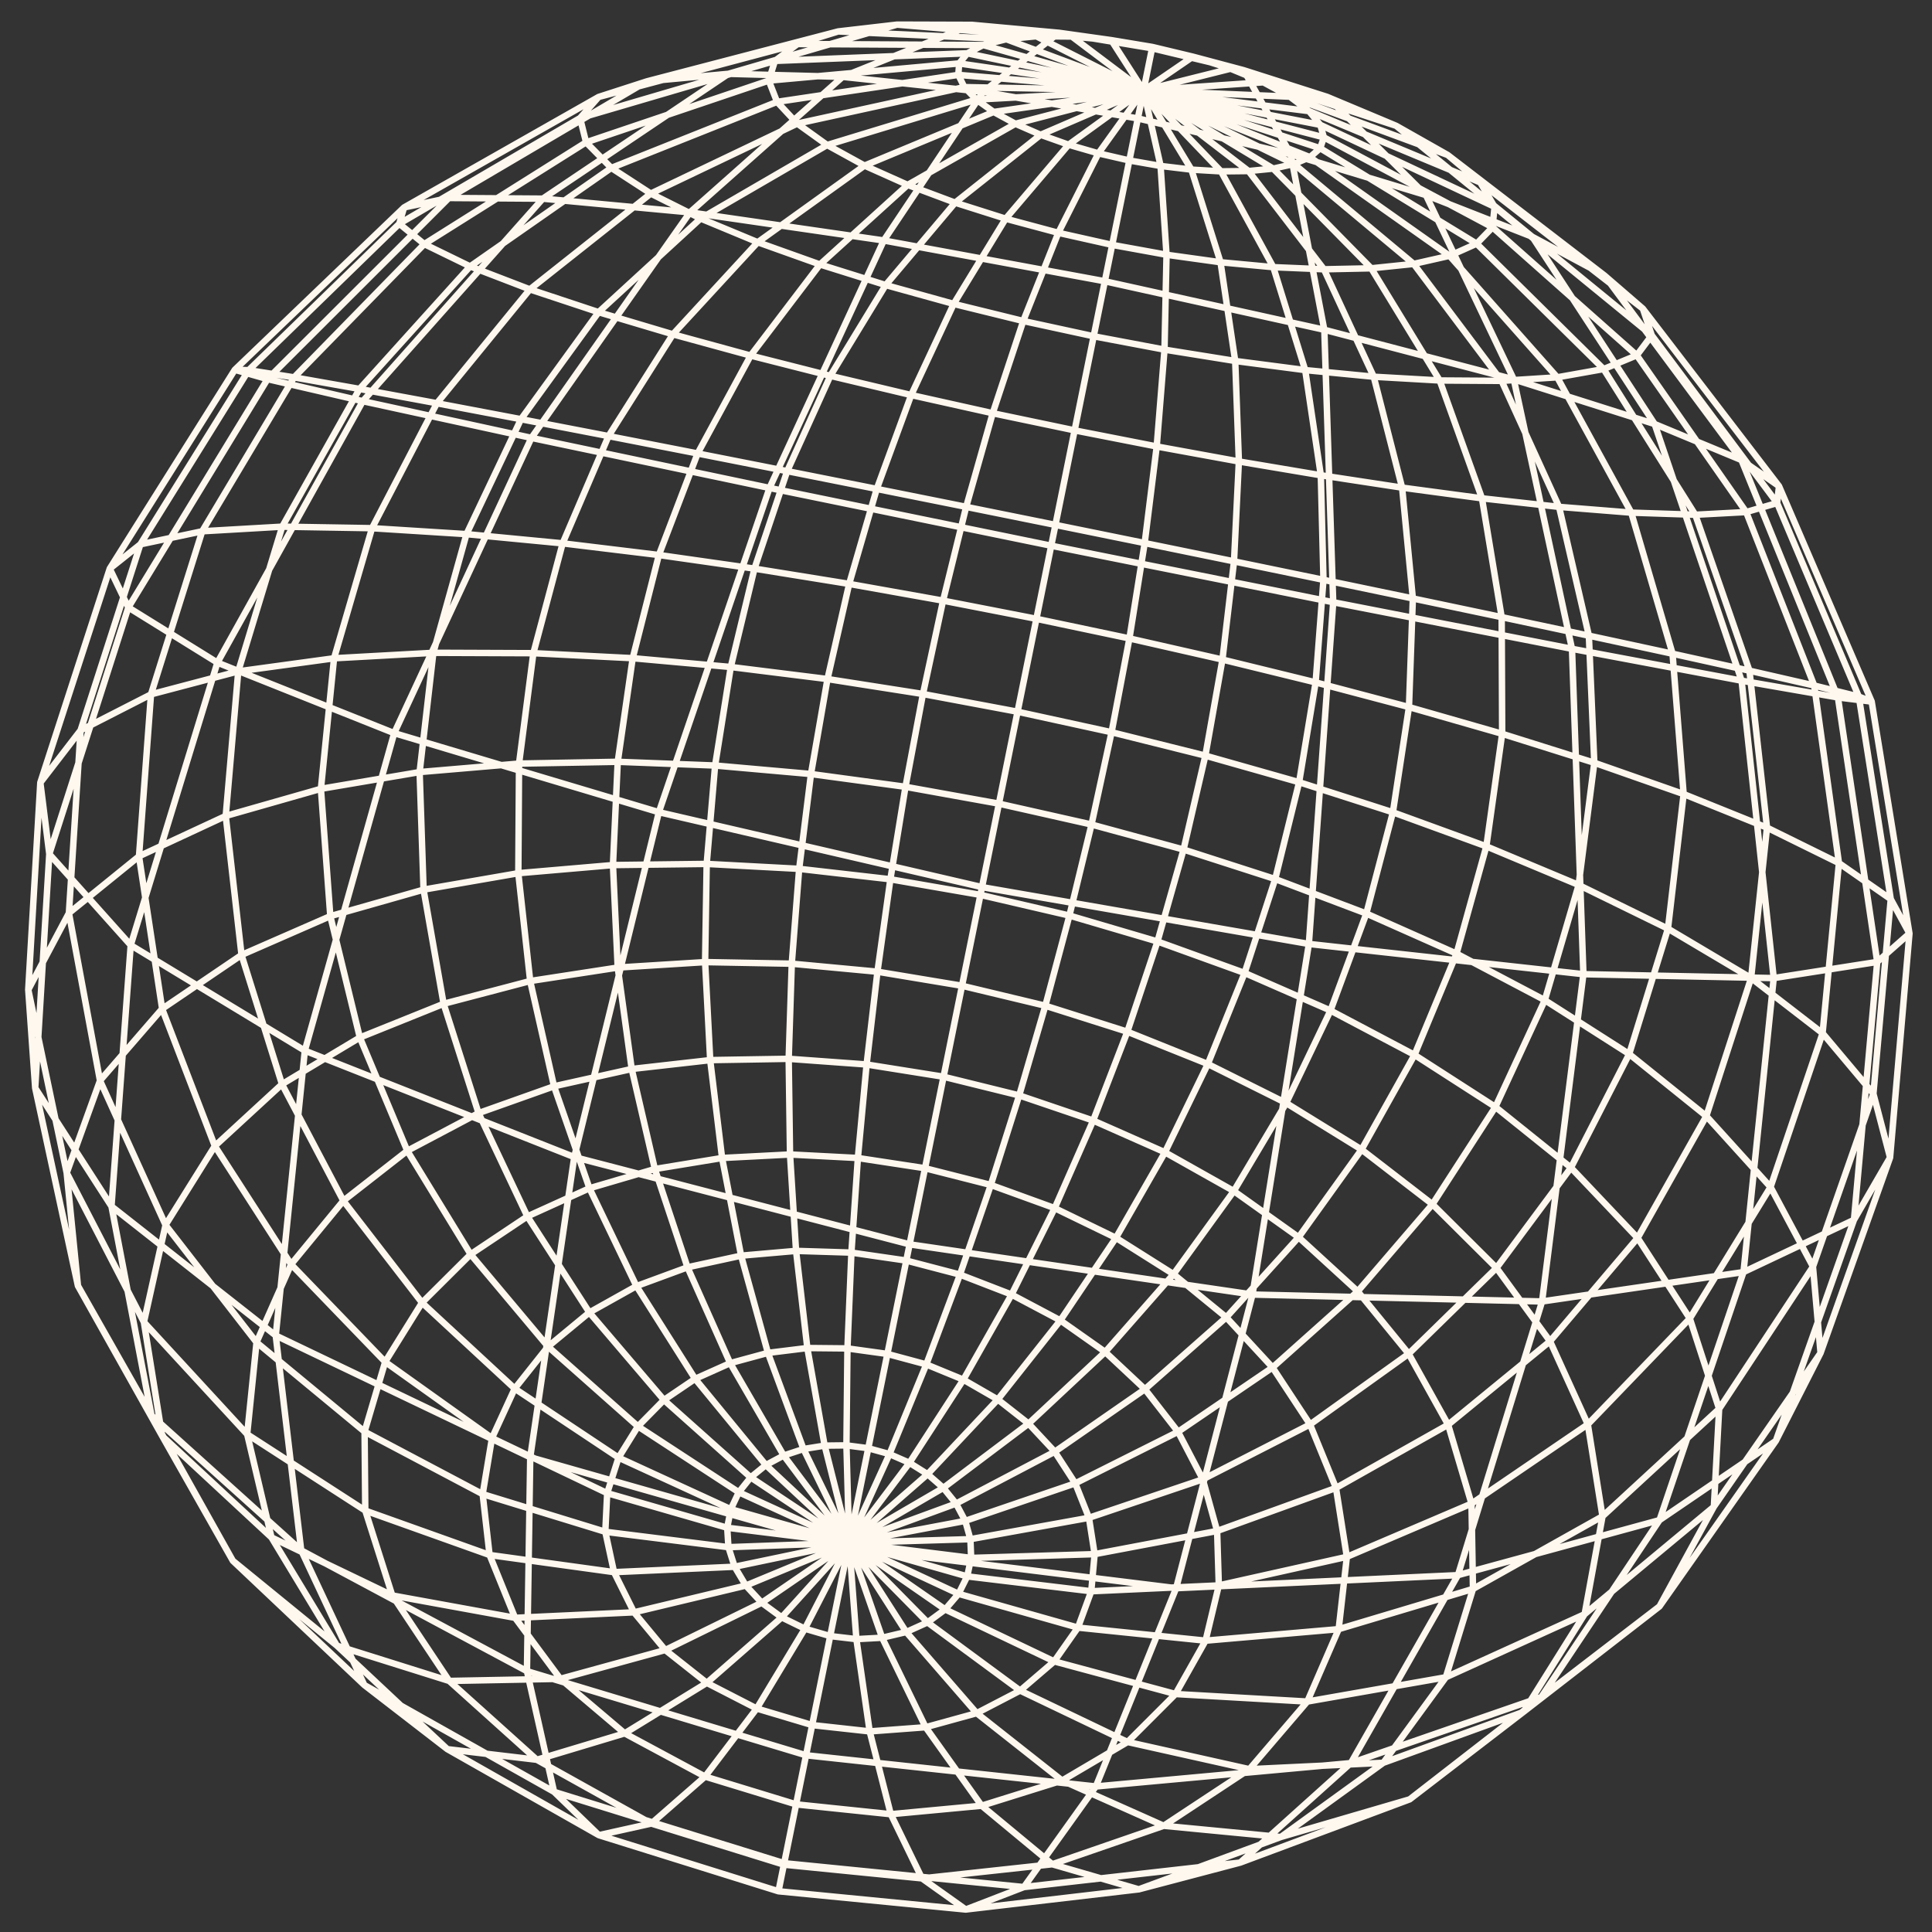 <svg width="100%" height="100%" viewBox="0 0 1250 1250" version="1.1" xmlns="http://www.w3.org/2000/svg" xmlns:xlink="http://www.w3.org/1999/xlink" xml:space="preserve" xmlns:serif="http://www.serif.com/" style="fill-rule:evenodd;clip-rule:evenodd;stroke-linecap:round;"><rect x="0" y="0" width="1250" height="1250" fill="#333333" stroke="none"/><path d="M634.328,578.981l-11.919,58.802m-0,-0l53.926,12.924m-108.628,-22.02l54.702,9.096m-0,-0l-11.932,58.862m35.815,-176.681l-11.964,59.017m0,0l57.586,13.388m-115.839,-23.481l58.253,10.093m57.586,13.388l-15.579,58.338m-100.26,-81.819l-8.368,59.799m108.628,22.02l53.072,16.812m-53.072,-16.812l-16.916,58.021m-147.142,-85.223l55.43,5.182m-0,0l-7.014,60.028m49.784,7.93l48.942,12.083m-98.726,-20.013l49.784,7.93m-0,-0l-11.999,59.192m107.727,-222.375l-14.291,58.907m-106.062,-83.304l-9.777,59.823m115.839,23.481l56.982,16.768m-231.835,-46.995l59.014,6.746m83.344,139.84l47.859,16.253m-47.859,-16.253l-18.361,57.931m-130.776,-81.611l50.411,3.667m-0,0l-5.648,60.509m103.304,-288.741l-12.057,59.481m-0,-0l59.913,13.498m-120.353,-24.397l60.44,10.899m102.604,89.173l-19.489,58.382m-212.346,-105.377l-4.784,61.363m217.13,44.014l52.051,20.888m-52.051,-20.888l-22.129,57.462m-251.077,-102.507l56.076,1.031m0,0l-1.995,61.543m208.9,-211.3l-12.977,59.714m-109.053,-84.45l-11.3,60.053m120.353,24.397l59.552,16.192m-241.061,-48.865l61.156,8.276m179.905,40.589l-16.861,59.483m-224.2,-108.348l-7.635,61.353m231.835,46.995l56.361,20.362m-348.037,-70.551l59.841,3.194m190.217,162.839l46.449,20.55m-46.449,-20.55l-24.891,56.675m-222.889,-95.768l50.784,-0.84m0,0l0.857,61.894m87.339,8.895l42.58,10.822m-86.013,-17.435l43.433,6.613m0,-0l-12.11,59.742m54.69,-48.92l41.329,14.997m-41.329,-14.997l-19.968,58.001m-109.951,-77.718l43.906,2.282m0,-0l-4.195,61.198m229.009,-321.529l-14.102,60.761m-230.389,-110.321l-10.672,61.456m241.061,48.865l59.28,19.092m-362.377,-73.458l62.036,5.501m157.691,280.867l39.605,19.21m-39.605,-19.21l-27.883,55.925m-187.325,-88.368l43.96,-2.271m-0,0l3.903,62.369m155.493,-408.942l-12.186,60.114m0,-0l60.833,13.265m-122.03,-24.736l61.197,11.471m146.908,169.016l-23.799,58.908m-324.238,-129.459l-1.019,63.526m325.257,65.933l50.702,25.274m-50.702,-25.274l-27.731,57.124m-354.068,-119.522l56.542,-3.535m-0,0l3.297,63.414m294.229,59.643l44.552,25.069m-44.552,-25.069l-31.735,55.335m-313.292,-109.238l50.798,-5.74m-0,-0l7.681,63.325m263.548,-336.157l-11.545,60.692m-109.028,-85.134l-13.002,60.398m122.03,24.736l60.677,15.145m-244.491,-49.56l61.784,9.679m227.885,119.734l-19.78,60.753m-342.597,-134.211l-5.44,63.66m348.037,70.551l55.567,24.299m-464.247,-94.108l60.643,-0.742m129.148,256.631l34.722,9.081m-70.24,-14.238l35.518,5.157m-0,0l-12.246,60.408m46.968,-51.327l33.414,12.921m-33.414,-12.921l-21.78,58.103m-84.268,-73.452l35.808,1.111m0,-0l-2.565,61.997m173.707,-71.553l37.275,23.515m-37.275,-23.515l-35.946,53.418m-262.357,-97.928l43.49,-7.143m-0,0l12.307,63.199m311.421,-385.678l-11.048,62.159m-230.461,-111.116l-14.03,61.556m244.491,49.56l60.662,17.187m-367.719,-74.54l62.566,7.793m305.153,66.747l-15.484,62.666m-352.235,-137.206l-10.142,63.748m362.377,73.458l58.963,22.305m-484.335,-98.179l62.995,2.416m191.844,342.293l31.542,16.703m-31.542,-16.703l-31.195,55.05m-143.823,-80.219l35.556,-3.101m0,-0l7.295,62.852m338.487,-218.365l-28.664,59.883m-435.583,-153.991l3.082,66.319m432.501,87.672l48.769,30.077m-48.769,-30.077l-33.881,56.919m-455.252,-135.88l56.632,-8.711m0,-0l9.041,65.619m389.579,78.972l41.929,29.878m-41.929,-29.878l-39.012,53.781m-400.821,-121.561l50.254,-11.192m-0,-0l14.989,64.728m259.164,-416.755l-12.318,60.768m0,-0l60.192,12.687m-120.573,-24.442l60.381,11.755m70.061,-49.021l-9.869,61.708m-105.633,-85.122l-14.94,60.68m120.573,24.442l60.18,13.678m-241.509,-48.957l60.756,10.837m75.892,465.67l29.013,20.431m-29.013,-20.431l-40.48,51.174m-200.76,-85.526l34.68,-7.52m-0,0l17.356,62.899m387.158,-284.26l-23.176,62.747m-461.159,-160.926l-3.088,66.818m464.247,94.108l54.354,28.699m-579.839,-117.54l61.238,-5.267m362.69,264.691l34.137,27.931m-34.137,-27.931l-44.208,50.334m-333.688,-105.926l42.318,-12.433m-0,0l21.117,63.576m406.39,-378.437l-10.675,64.585m-352.401,-138.185l-15.318,63.645m367.719,74.54l60.664,19.461m-491.837,-99.7l63.454,5.699m101.32,444.447l25.188,6.776m-51.025,-10.344l25.837,3.568m0,0l-12.364,60.997m236.636,-573.793l-7.487,63.543m-223.66,-110.399l-17.849,61.442m241.509,48.957l60.289,14.761m-363.076,-73.6l61.278,9.882m49.912,504.986l23.999,9.868m-23.999,-9.868l-23.83,58.016m-53.143,-68.616l25.948,0.256m-0,0l-0.644,62.717m353.544,-409.595l-17.185,65.51m-474.652,-165.21l-9.683,67.031m484.335,98.179l58.366,25.94m-606.561,-122.956l63.86,-1.163m315.394,381.843l25.697,24.078m-25.697,-24.078l-49.575,46.362m-253.722,-88.975l33.044,-12.17m0,0l27.608,62.008m150.895,10.691l22.257,12.827m-22.257,-12.827l-34.901,53.789m-91.566,-71.109l25.495,-3.148m-0,-0l11.2,63.134m347.392,-191.539l-40.721,56.72m-497.181,-165.758l15.419,68.1m481.762,97.658l38.228,35.007m-38.228,-35.007l-46.804,51.834m-483.801,-132.135l48.843,-17.357m-0,0l22.925,65.969m264.195,136.669l19.918,15.619m-19.918,-15.619l-45.418,48.31m-127.734,-71.828l24.428,-6.629m0,-0l23.02,62.182m395.316,-254.996l-34.249,61.261m-545.59,-178.801l7.688,69.763m537.902,109.038l45.864,35.378m-639.786,-129.691l56.02,-14.725m450.377,217.592l29.916,32.422m-29.916,-32.422l-52.648,46.481m-399.566,-111.791l40.181,-18.213m-0,-0l30.391,63.313m283.492,-553.678l-12.401,61.177m0,0l57.743,11.747m-115.502,-23.414l57.759,11.667m173.41,35.538l-5.067,66.356m-341.903,-136.69l-21.173,63.09m363.076,73.6l60.396,15.959m-485.316,-98.378l61.844,8.819m423.472,89.559l-10.407,68.087m-474.909,-166.465l-16.928,66.765m491.837,99.7l60.466,22.038m-616.578,-124.987l64.275,3.249m533.018,191.15l-27.188,65.506m-579.373,-188.462l-0.466,70.922m579.839,117.54l52.328,33.669m-693.476,-140.574l61.309,-10.635m413.038,-276.118l-7.781,62.509m-98.327,-84.018l-17.175,60.604m115.502,23.414l57.798,11.843m-231.147,-46.856l57.847,11.599m115.662,570.859l21.427,27.563m-21.427,-27.563l-58.333,40.47m-301.13,-90.117l30.469,-17.044m-0,0l37.968,59.992m215.754,28.983l16.939,18.186m-16.939,-18.186l-55.166,41.562m-160.588,-70.545l22.684,-10.154m-0,-0l34.627,59.763m294.49,-643.161l-3.137,64.649m-208.861,-107.623l-22.286,60.767m231.147,46.856l57.869,11.948m-346.97,-70.334l57.954,11.53m394.404,231.244l-19.285,69.412m-597.293,-194.399l-9.268,71.443m606.561,122.956l57.112,30.095m-727.996,-147.572l64.323,-5.479m225.953,442.949l13.722,3.795m-27.839,-5.643l14.117,1.848m-0,0l-12.401,61.173m133.066,-58.894l13.261,20.445m-13.261,-20.445l-63.877,33.541m-188.992,-67.043l20.176,-13.667m0,0l45.773,55.768m79.977,-7.083l12.928,5.641m-12.928,-5.641l-26.123,57.378m-15.82,-62.86l14.104,-0.161m-0,-0l1.716,63.021m39.051,-51.737l11.74,7.348m-11.74,-7.348l-39.051,51.737m-29.495,-60.664l13.675,-2.196m-0,0l15.82,62.86m329.079,-162.672l-55.116,49.249m-513.717,-164.557l31.587,66.825m482.13,97.732l24.266,36.879m-24.266,-36.879l-61.137,41.622m-457.705,-114.836l36.712,-24.518m0,-0l40.103,62.144m545.5,-70.01l-48.357,56.349m-591.429,-186.04l22.596,70.732m568.833,115.308l32.967,40.404m-647.899,-131.336l46.099,-24.376m290.545,233.591l10.17,8.871m-10.17,-8.871l-50.791,44.389m-42.316,-56.454l12.821,-4.21m-0,-0l29.495,60.664m212.826,-71.801l16.013,30.75m-16.013,-30.75l-66.499,33.352m-341.115,-88.475l26.724,-22.087m-0,0l48.261,56.615m484.54,-518.581l-2.502,70.274m-460.253,-164.079l-25.063,65.701m485.316,98.378l60.291,17.288m-607.87,-123.221l62.263,7.555m184.042,603.563l8.228,10.165m-8.228,-10.165l-60.961,35.518m-53.854,-50.295l11.538,-6.159m-0,0l42.316,56.454m418.149,-281.991l-40.713,62.97m-652.763,-203.544l12.977,73.853m639.786,129.691l41.422,41.197m-735.403,-149.073l54.195,-21.815m567.547,-341.983l1.709,67.677m-319.041,-132.003l-27.929,61.669m346.97,70.334l57.831,12.041m-462.755,-93.805l57.954,11.43m186.391,654.903l8.847,22.276m-8.847,-22.276l-71.197,24.272m-211.756,-61.147l16.823,-17.072m0,-0l56.125,50.081m486.204,-481.1l-10.232,72.837m-597.638,-196.058l-18.94,71.071m616.578,124.987l59.705,24.969m-740.999,-150.208l64.716,0.252m273.473,550.212l5.941,11.176m-5.941,-11.176l-69.189,25.353m-63.678,-42.315l9.824,-7.98m0,-0l53.854,50.295m158.239,-780.618l-12.342,60.885m0,0l53.123,10.415m-106.108,-21.509l52.985,11.094m304.224,368.662l-31.972,69.08m-696.024,-216.652l2.548,76.078m693.476,140.574l48.89,39.278m-802.693,-162.713l60.327,-17.139m479.388,-349.405l-5.041,62.652m-86.353,-81.178l-19.755,59.669m106.108,21.509l53.154,9.703m-211.998,-42.974l52.736,11.762m-17.782,716.65l3.342,11.848m-3.342,-11.848l-75.13,14.177m-71.37,-32.703l7.692,-9.612m0,0l63.678,42.315m228.839,-41.051l-73.665,24.878m-349.962,-110.751l58.162,51.6m291.8,59.151l3.682,23.525m-3.682,-23.525l-76.702,13.844m-227.651,-52.76l12.553,-20.235m0,0l65.256,42.621m369.599,-43.841l-69.39,35.493m-473.718,-145.586l50.091,59.713m423.627,85.873l9.277,33.411m-454.459,-92.124l21.555,-27.16m273.26,124.595l0.49,12.124m-0.49,-12.124l-78.472,2.329m-76.543,-21.728l5.173,-10.975m-0,-0l71.37,32.703m362.046,-122.268l-63.817,45.724m-584.082,-177.06l40.974,66.967m543.108,110.093l16.781,41.064m-591.336,-119.87l31.447,-31.287m494.685,-577.995l2.368,65.017m-184.498,-101.937l-27.5,58.963m211.998,42.974l53.023,8.92m-317.332,-64.326l52.311,12.432m317.622,59.909l6.939,71.703m-428.442,-157.146l-34.313,63.341m462.755,93.805l57.468,12.08m-577.86,-117.138l57.637,11.253m570.017,279.173l-21.878,74.538m-719.121,-224.746l-8.875,77.174m727.996,147.572l54.601,34.84m-846.455,-171.585l63.858,-10.827m700.08,-100.254l0.321,75.482m-578.181,-192.62l-29.689,69.399m607.87,123.221l59.616,18.737m-729.693,-147.916l62.207,5.958m106.483,636.899l78.861,9.737m-78.075,2.84l78.075,-2.84m-74.051,15.497l74.051,-15.497m-66.807,27.673l66.807,-27.673m-56.537,38.783l56.537,-38.783m4.713,62.337l-4.713,-62.337m21.385,61.433l-21.385,-61.433m36.971,57.738l-36.971,-57.738m50.758,51.505l-50.758,-51.505m62.171,43.11l-62.171,-43.11m70.806,33.019l-70.806,-33.019m76.428,21.742l-76.428,-21.742m78.962,9.795l-78.962,-9.795m0,-0l-76.543,-21.728m32.924,69.984l43.619,-48.256m-28.615,55.581l28.615,-55.581m-12.235,60.359l12.235,-60.359m418.858,-177.824l-56.812,55.556m-678.591,-204.629l30.692,73.293m647.899,131.336l25.52,45.885m-714.792,-144.895l41.373,-32.326m209.31,231.876l-72.636,-33.361m308.035,62.441l-79.894,2.443m-157.823,-19.532l2.318,-11.991m155.505,31.523l-2.534,11.947m161.688,-29.382l-79.26,14.992m-308.035,-62.441l-67.164,-44.675m59.826,67.636l7.338,-22.961m308.035,62.441l-2.182,24.007m138.424,-790.088l10.099,68.034m-281.536,-123.057l-35.796,58.731m317.332,64.326l52.601,8.015m-421.503,-85.443l51.57,13.102m-144.382,722.893l77.656,22.391m235.535,41.096l-80.246,-9.617m-154.503,-18.902l-0.786,-12.577m155.289,31.479l-5.622,11.277m396.233,-275.732l-48.181,64.889m-754.512,-227.602l19.109,78.529m735.403,149.073l34.641,47.435m-820.423,-166.308l50.379,-30.2m798.687,-177.781l-10.143,79.069m-719.55,-226.985l-21.449,76.777m740.999,150.208l57.796,28.282m-863.042,-174.947l64.247,-3.543m52.657,476.053l-59.983,-55.586m591.336,119.87l-76.894,27.84m-469.173,-60.106l14.714,-32.018m454.459,92.124l1.084,35.22m-396.939,-34.695l79.664,9.955m226.133,52.033l-77.252,-21.854m-144.857,-17.522l-4.024,-12.657m148.881,30.179l-8.635,10.091m-293.228,-110.856l74.54,35.618m395.717,59.708l-82.526,3.779m-314.413,-38.474l1.222,-25.013m313.191,63.487l-8.616,23.514m356.664,-371.104l-37.683,73.518m-808.772,-245.103l6.079,82.39m802.693,162.713l43.134,45.497m-903.274,-183.103l57.447,-25.107m745.121,-270.336l12.738,76.865m-536.194,-182.975l-41.666,65.837m577.86,117.138l56.426,11.999m-690.929,-140.058l56.643,10.921m543.221,639.652l-72.556,40.903m-591.336,-119.87l-50.9,-65.928m27.063,104.244l23.837,-38.316m591.336,119.87l7.034,44.574m-151.82,-848.832l-11.985,59.12m0,0l45.822,8.648m-91.394,-18.526l45.572,9.878m-310.341,799.618l78.051,-3.503m206.748,61.235l-70.526,-33.622m-128.978,-15.437l-7.244,-12.176m136.222,27.613l-11.413,8.395m288.677,-805.944l18.363,71.759m-376.645,-144.386l-44.858,58.943m421.503,85.443l51.669,6.918m-523.456,-106.11l50.284,13.749m269.08,-65.23l-1.314,61.383m-68.7,-75.575l-22.694,57.049m91.394,18.526l45.745,7.338m-182.13,-36.92l44.991,11.056m-251.834,835.483l72.36,-17.314m177.471,67.957l-59.906,-44.125m-107.295,-12.722l-10.27,-11.11m117.565,23.832l-13.787,6.233m441.66,-644.636l3.511,82.22m-694.44,-222.278l-35.253,74.362m729.693,147.916l57.799,20.259m-848.617,-172.024l61.125,3.849m487.857,-175.905l9.5,63.867m-148.509,-92.046l-33.621,55.126m182.13,36.92l45.292,5.903m-271.437,-55.023l44.015,12.2m-394.902,580.274l-39.698,-75.419m820.423,166.308l-65.933,54.006m-748.6,-103.758l33.808,-41.137m714.792,144.895l15.119,51.055m-521.64,94.715l62.418,-30.604m139.082,71.451l-45.574,-52.496m-80.59,-9.482l-12.918,-9.473m93.508,18.955l-15.586,3.695m-321.548,-178.467l69.106,49.288m553.101,76.84l-82.844,18.486m-476.291,-59.057l6.034,-36.269m470.257,95.326l-8.566,35.755m299.161,-460.662l-25.073,81.096m-837.969,-256.043l-8.486,84.458m846.455,171.585l49.889,40.166m-957.936,-194.184l61.592,-17.567m104.642,456.339l79.352,24.362m388.373,70.45l-82.576,-8.462m-300.16,-35.873l-5.637,-26.115m305.797,61.988l-15.361,21.859m-224.772,13.903l48.456,-42.379m93.132,71.08l-28.128,-57.903m-50,-5.852l-15.004,-7.325m65.004,13.177l-16.672,0.904m-64.494,44.894l31.166,-51.65m41.92,66.465l-8.592,-59.709m-16.948,-1.978l-16.38,-4.778m33.328,6.756l-16.948,-1.978m-11.675,57.593l11.675,-57.593m286.701,-885.668l20.632,66.58m-226.507,-108.313l-44.93,53.29m271.437,55.023l44.337,4.29m-358.282,-72.627l42.508,13.314m486.512,616.536l-56.674,66.827m-820.423,-166.308l-26.177,-83.622m-17.273,123.629l43.45,-40.007m820.423,166.308l24.441,53.769m-95.822,-675.383l27.349,76.241m-468.577,-165.682l-54.879,59.572m523.456,106.11l49.878,5.533m-621.429,-125.97l48.095,14.327m-118.627,789.766l80.514,11.106m363.282,78.856l-78.483,-21.124m-271.864,-31.745l-12.935,-25.987m284.799,57.732l-22.033,18.898m-471.698,-275.771l60.871,63.107m702.848,91.706l-80.641,34.422m-635.541,-80.969l13.334,-45.159m622.207,126.128l-5.304,46.786m223.201,-540.299l-10.146,87.092m-838.471,-259.116l-24.571,84.169m863.042,174.947l53.794,31.931m-978.817,-198.416l61.981,-8.462m792.592,-97.955l19.286,83.331m-640.715,-209.301l-50.214,69.243m690.929,140.058l54.135,11.688m-799.478,-162.063l54.414,10.317m-101.199,655.081l76.406,40.398m553.831,87.357l-86.106,7.455m-463.25,-55.441l-4.475,-39.371m467.725,94.812l-19.454,34.521m96.041,-921.795l32.214,69.5m-301.546,-124.097l-56.736,51.47m358.282,72.627l42.683,2.436m-441.228,-89.441l40.263,14.378m573.458,551.001l-44.438,78.849m-903.274,-183.103l-10.224,-89.93m-41.149,124.772l51.373,-34.842m903.274,183.103l33.751,52.097m-760.047,193.677l76.956,-3.571m319.32,83.9l-69.489,-33.257m-229.619,-26.243l-20.212,-24.4m249.831,50.643l-28.119,14.604m98.747,-1004.58l-11.068,54.603m-0,-0l35.151,6.385m-70.014,-14.192l34.863,7.807m-580.598,583.048l49.34,76.549m838.974,103.521l-75.255,51.292m-786.094,-104.352l22.375,-50.461m763.719,154.813l0.958,55.192m129.123,-605.074l7.175,90.791m-806.653,-252.854l-41.964,80.83m848.617,172.024l53.914,21.734m-960.652,-194.734l58.121,0.976m510.197,-234.356l3.854,57.446m-44.094,-65.603l-25.92,51.411m70.014,14.192l34.931,4.854m-139.009,-28.179l34.064,9.133m-322.208,935.571l67.892,-18.639m256.774,84.452l-55.274,-43.605m-174.62,-19.599l-26.88,-21.248m201.5,40.847l-33.032,9.102m171.953,-1007.76l18.84,59.924m-98.321,-76.036l-40.688,47.857m139.009,28.179l34.16,3.19m-205.875,-41.733l32.706,10.364m320.857,104.939l37.191,81.51m-555.433,-186.563l-65.996,60.593m621.429,125.97l46.707,3.735m-712.611,-144.453l44.475,14.748m499.886,-28.374l44.316,72.57m-372.15,-139.025l-69.078,49.584m441.228,89.441l40.036,0.264m-518.242,-105.053l36.978,15.348m642.699,476.048l-28.978,89.331m-957.936,-194.184l8.097,-93.563m-64.227,119.664l56.13,-26.101m957.936,194.184l41.535,45.898m-909.194,209.351l80.432,28.71m529.059,94.84l-85.263,-4.878m-427.303,-49.298l-16.493,-40.664m443.796,89.962l-31.027,31.031m-563.562,-258.567l69.912,57.805m717.14,101.739l-86.903,26.016m-629.788,-76.696l-0.449,-51.059m630.237,127.755l-20.297,46.854m-441.668,20.565l53.15,-32.664m177.822,79.485l-36.234,-50.784m-109.294,-12.105l-32.294,-16.596m141.588,28.701l-36.208,2.71m227.311,-1009.35l33.85,61.99m-150.557,-85.648l-55.318,43.915m205.875,41.733l32.755,1.37m-269.332,-54.597l30.702,11.494m-161.811,1018.3l33.439,-44.03m86.739,68.392l-13.653,-53.577m-37.215,-4.094l-35.871,-10.721m73.086,14.815l-37.215,-4.094m-420.564,-463.429l34.1,88.787m954.298,111.571l-65.984,68.499m-920.225,-128.964l31.911,-51.106m888.314,180.07l9.49,59.499m18.622,-649.373l26.714,91.284m-739.325,-235.737l-60.153,73.674m799.478,162.063l49.73,10.974m-899.285,-182.295l50.077,9.258m232.404,906.522l10.398,-51.297m282.344,-1005.45l48.787,63.561m-199.645,-94.141l-69.687,39.544m269.332,54.597l30.581,-0.634m-327.834,-66.455l27.921,12.492m-433.117,314.724l28.431,-93.607m960.652,194.734l-10.266,97.289m-0,-0l46.222,35.718m-1081.52,-219.236l56.483,-14.898m99.638,597.896l79.467,14.474m475.107,97.944l-78.831,-17.615m-367,-40.861l-29.276,-39.468m396.276,80.329l-42.334,24.952m227.448,-981.251l56.887,75.673m-436.377,-152.599l-81.865,47.546m518.242,105.053l35.984,-2.306m-586.472,-118.883l32.246,16.136m-346.197,651.208l58.876,75.904m870.839,112.559l-83.787,46.985m-793.114,-100.06l6.062,-59.484m787.052,159.544l-17.58,57.149m-845.518,-531.161l14.981,98.671m1040.62,115.31l-52.222,85.048m-1028.62,-153.885l40.225,-46.473m988.398,200.358l18.951,58.469m-104.737,-667.395l47.914,87.551m-634.386,-206.434l-78.225,61.981m712.611,144.453l41.403,1.368m-792.681,-160.685l38.667,14.864m480.916,-78.134l63.445,64.508m-244.276,-101.165l-83.558,34.71m327.834,66.455l27.465,-2.839m-379.49,-76.926l24.191,13.31m-399.439,820.832l76.423,49.38m699.111,107.829l-89.62,15.721m-592.033,-68.65l-17.458,-54.9m609.491,123.55l-37.459,43.768m-625.781,-803.921l50.008,-89.112m899.285,182.295l11.359,101.551m-0,-0l46.531,22.915m-1058.96,-214.662l51.782,-2.987m108.051,746.816l71.899,-1.371m390.355,95.075l-65.689,-29.262m-283.044,-30.54l-41.622,-35.273m324.666,65.813l-52.072,16.281m104.726,-1109.75l-9.181,45.291m0,-0l20.229,3.542m-40.24,-8.157l20.011,4.615m9.181,-45.291l11.048,48.833m-11.048,-48.833l-29.192,40.676m40.24,8.157l19.945,2.376m-79.481,-16.112l19.296,5.579m29.192,-40.676l30.993,51.209m-30.993,-51.209l-48.488,35.097m79.481,16.112l19.15,1.124m-116.707,-23.658l18.076,6.422m145.807,12.457l77.475,64.666m-282.949,-106.318l-96.541,29.392m379.49,76.926l23.192,-5.252m-421.998,-85.543l19.316,13.869m-437.488,355.424l-7.744,104.766m1089.27,114.47l-33.665,99.511m-1100.95,-177.224l45.347,-36.757m1055.6,213.981l27.454,51.514m-235.141,-654.011l69.679,78.619m-491.677,-164.162l-94.795,45.279m586.472,118.883l30.004,-5.344m-642.03,-130.146l25.554,16.607m318.807,-66.704l50.143,52.333m-50.143,-52.333l-66.564,28.675m116.707,23.658l17.818,-0.201m-150.858,-30.58l16.333,7.123m-440.698,164.426l71.563,-79.28m792.681,160.685l35.041,100.89m-941.622,-189.778l42.337,7.483m899.285,182.295l41.908,9.594m-826.461,695.034l56.832,-17.093m276.661,84.695l-45.689,-37.874m-178.967,-18.859l-52.005,-27.962m230.972,46.821l-58.789,5.503m-511.657,-474.627l42.414,93.42m1005.16,118.934l-75.445,69.529m-943.715,-125.623l14,-62.84m929.715,188.463l-11.576,63.331m-285.381,-985.842l67.961,52.132m-67.961,-52.132l-82.897,21.552m150.858,30.58l15.923,-1.581m-180.831,-36.657l14.05,7.658m-235.558,1099.73l34.762,-30.391m140.361,65.89l-20.183,-41.528m-61.266,-6.374l-58.912,-17.988m120.178,24.362l-61.266,-6.374m-339.45,-172.71l78.168,37.545m641.193,108.276l-86.619,4.142m-517.73,-57.105l-36.844,-55.313m554.574,112.418l-55.476,36.599m-13.035,-1122.73l83.884,50.551m-83.884,-50.551l-96.947,13.894m180.831,36.657l13.435,-2.997m-205.474,-41.652l11.208,7.992m-135.742,1134l7.908,-39.01m522.45,-928.638l59.313,94.263m0,-0l32.936,-1.756m-825.617,-158.929l91.338,-63.724m-120.991,49.281l29.653,14.443m-211.059,683.067l66.814,72.548m865.325,116.406l-89.791,40.803m-759.821,-90.474l-15.713,-66.735m775.534,157.209l-40.46,55.347m-764.182,-796.792l-33.132,105.518m1092.1,109.144l-10.575,110.092m-1127.06,-195.969l45.542,-23.267m1081.52,219.236l32.887,39.165m-364.566,-605.976l90.327,63.825m-313.947,-109.155l-108.051,23.612m421.998,85.543l17.531,-7.853m-452.619,-91.75l13.09,14.06m224.012,-21.425l97.319,47.554m-97.319,-47.554l-108.155,5.902m205.474,41.652l10.34,-4.411m-223.62,-45.33l7.806,8.089m-252.507,27.645l16.301,16.55m559.878,49.018l82.152,81.128m-0,-0l21.46,-8.895m-663.49,-121.251l107.259,-42.732m-458.173,524.876l20.103,108.387m1108.3,120.351l-60.725,92.003m-1069.11,-152.689l21.536,-59.665m1047.57,212.354l-3.398,63.341m-918.603,-730.705l-59.453,99.582m1042.98,99.79l15.982,114.872m-1098.95,-206.223l39.981,-8.439m1058.96,214.662l33.538,23.343m-483.451,-523.205l107.659,43.143m-107.659,-43.143l-115.961,-2.187m223.62,45.33l6.641,-5.777m-234.128,-47.46l3.867,7.907m-405.884,1008.41l72.626,22.807m538.029,100.979l-75.775,-7.275m-405.565,-42.709l-56.689,-50.995m462.254,93.704l-72.072,24.893m173.337,-1110.26l101.217,61.749m0,0l10.28,-10.573m-462.899,-81.177l117.274,-17.459m-122.624,3.717l5.35,13.742m117.274,-17.459l119.828,10.094m0,-0l114.3,37.366m-233.586,-54.867l-0.542,7.407m234.128,47.46l2.385,-7.033m-582.037,69.045l-84.247,86.24m939.517,87.132l44.013,112.24m-1012.91,-204.003l29.379,4.631m983.53,199.372l28.864,7.175m-462.795,-392.165l-119.286,-17.501m119.286,17.501l-113.986,-24.057m113.986,24.057l-103.773,-29.397m103.773,29.397l-88.754,-33.169m88.754,33.169l-69.359,-35.072m69.359,35.072l-46.367,-34.895m46.367,34.895l-20.891,-32.558m20.891,32.558l5.703,-28.133m-5.703,28.133l31.92,-21.852m-31.92,21.852l56.296,-14.084m-56.296,14.084l77.541,-5.294m-77.541,5.294l94.665,4.012m-94.665,-4.012l107.03,13.335m-107.03,-13.335l114.357,22.23m-114.357,-22.23l116.685,30.333m-813.393,669.96l49.95,96.595m1015.76,119.435l-83.623,69.519m-920.321,-115.304l-11.818,-73.65m932.139,188.954l-39.565,63.234m-933.542,-635.091l-7.549,118.256m1167.5,116.878l-39.098,111.86m-1154.69,-179.193l26.286,-49.545m1128.4,228.738l4.917,55.87m-1072.98,53.689l70.709,65.633m810.047,112.905l-90.686,32.916m-676.975,-75.77l-42.386,-70.051m719.361,145.821l-66.32,48.016m-539.226,-56.829l57.886,6.845m389.476,83.839l-55.983,-16.237m-259.418,-26.342l-74.075,-41.26m333.493,67.602l-84.295,9.157m-217.33,-1123.24l-104.69,65.831m784.481,71.97l70.789,101.402m-871.437,-186.519l16.167,13.147m855.27,173.372l20.011,-5.814m-523.915,-290.993l-5.3,6.556m0,0l-123.166,11.124m359.137,36.71l-2.328,-8.103m2.328,8.103l109.112,58.209m-468.249,-94.919l-118.21,39.924m586.459,54.995l93.332,82.806m-683.695,-153.48l3.904,15.679m679.791,137.801l9.701,-12.922m-567.328,-177.552l-3.954,12.749m468.249,94.919l1.323,-13.283m-330.893,-104.656l-10.213,5.34m-0,-0l-124.512,4.931m352.855,41.356l-7.327,-8.895m7.327,8.895l112.763,53.029m-579.497,1053.56l33.922,-7.538m203.432,55.652l-28.309,-20.153m-89.357,-8.892l-85.766,-26.607m175.123,35.499l-89.357,-8.892m-416.344,-854.252l-38.693,120.346m1171.18,109.22l-11.226,125.914m-1185.98,-201.316l26.024,-33.818m1159.95,235.134l10.799,41.283m-719.206,474.719l3.493,-17.23m143.935,-1181.06l-15.019,3.772m-0,-0l-120.054,-0.652m330.857,43.384l-12.365,-9.323m12.365,9.323l110.831,46.151m-939.422,522.3l24.853,118.507m1134.75,116.556l-69.04,99.474m-1058.43,-142.928l-7.286,-73.102m1065.71,216.03l-35.178,64.495m-557.653,-1010.87l-14.671,10.923m0,-0l-126.068,36.994m591.686,57.391l-9.259,-15.773m9.259,15.773l101.71,83.167m-918.012,792.874l67.337,54.922m694.064,99.422l-83.409,24.364m-539.226,-56.829l-71.429,-66.957m610.655,123.786l-91.864,33.855m-575.924,-982.876l-70.055,112.652m1111.83,98.526l20.656,131.04m-1152.29,-213.806l19.807,-15.76m1132.48,229.566l12.106,22.229m-564.916,-580.506l-19.395,1.903m-0,-0l-108.755,-5.021m292.174,42.202l-17.124,-9.306m17.124,9.306l102.126,37.726m-886.213,731.657l54.482,97.143m968.766,110.28l-88.01,68.258m-834.998,-97.776l-45.758,-80.762m880.756,178.538l-73.597,56.568m-524.765,-1101.43l-12.02,13.65m0,-0l-116.953,68.363m810.349,72.195l-5.756,-17.253m5.756,17.253l81.099,108.51m-456.296,-301.831l-22.992,-0.177m0,-0l-90.133,-7.515m237.033,37.293l-21.245,-8.79m21.245,8.79l85.945,28.177m-645.005,63.348l-97.459,94.756m988.907,85.949l52.866,125.229m-1050.71,-211.439l8.938,0.261m1041.77,211.178l8.334,3.24m-949.55,-319.706l-3.098,10.532m891.448,180.705l1.248,-10.907m-432.068,-288.587l-25.476,-2.337m0,-0l-64.617,-7.542m167.28,28.353l-24.376,-7.768m24.376,7.768l62.453,18.216m-113.046,-32.265l-26.594,-4.425m0,0l-33.763,-4.743m86.574,15.449l-26.217,-6.281m26.217,6.281l32.945,8.778m-262.374,-25.116l-26.318,8.141m-0,0l-128.719,34.267m570.407,55.268l-21.07,-17.748m21.07,17.748l105.213,81.687m-317.371,-169.306l-0.173,0.851m-719.28,475.085l-7.811,133.983m1204.59,108.616l-44.98,126.447m-1155.12,-171.434l-4.49,-63.629m1159.61,235.063l-28.914,56.858m-913.252,157.988l53.706,41.484m512.983,73.389l-65.621,17.295m-349.323,-35.041l-98.039,-55.643m447.362,90.684l-111.969,13.073m-44.469,-1219.52l-38.017,4.397m-0,-0l-123.745,32.294m518.045,47.634l-33.305,-18.855m33.305,18.855l101.4,77.934m-619.445,-125.568l-31.292,10.114m0,0l-125.875,71.481m801.495,65.474l-24.883,-21.501m24.883,21.501l88.103,114.856m-792.546,844.761l28.992,28.032m274.974,33.585l-37.62,14.529m-121.159,-11.815l-116.195,-36.299m237.354,48.114l-121.159,-11.815m-432.658,-855.722l-44.91,138.404m1209.31,97.631l-12.533,144.968m-1190.97,-196.355l-5.805,-46.244m1196.77,242.599l-23.354,40.332m-1176.74,-85.319l27.649,127.98m1098.55,100.312l-75.304,107.111m-975.662,-123.552l-47.586,-83.871m1023.25,207.423l-76.491,58.719m-899.171,-182.271l52.654,94.034m846.517,88.237l-85.116,66.107m-676.341,-73.949l-85.06,-80.395m761.401,154.344l-109.652,40.924m-295.066,0.388l-3.683,18.165m-213.265,-1095.54l-28.974,6.117m0,-0l-109.495,105.027m999.093,75.303l-24.305,-16.917m24.305,16.917l59.952,139.376m-1059.05,-214.679l-80.924,128.673m1139.97,86.006l24.428,150.029m-1152.37,-210.968l-12.032,-25.067m1164.4,236.035l-20.844,18.402m-585.697,-606.273l-48.508,-0.15m0,-0l-109.024,31.823m432.002,33.647l-44.737,-18.751m44.737,18.751l88.026,71.768m-818.257,92.099l-21.171,-6.024m1059.05,214.679l-21.846,-2.696m-503.937,-430.01l-56.33,-5.136m0,0l-83.689,33.627m313.422,12.942l-53.884,-17.206m53.884,17.206l63.988,63.563m-451.253,-78.459l-52.738,4.868m0,0l-128.193,75.478m747.638,50.09l-46.679,-25.021m46.679,25.021l88.681,119.44m-1094.82,254.935l-9.126,151.368m1176.74,85.319l-50.54,142.973m-1076.84,-151.751l-49.358,-76.541m1126.2,228.292l-75.268,51.278m-328.332,-952.267l-60.184,-10.019m0,-0l-49.1,38.189m168.619,-13.962l-59.335,-14.208m59.335,14.208l30.353,54.295m-640.199,903.317l40.859,87.157m638.262,50.508l-71.573,64.365m-443.936,-45.778l-122.753,-69.095m566.689,114.873l-139.97,15.839m82.933,-1189.69l-9.197,45.373m-664.046,703.865l25.877,135.31m975.698,67.719l-76.527,114.552m-802.316,-94.999l-96.855,-87.272m899.171,182.271l-123.195,42.666m-522.782,-1012.2l-60.805,-0.417m-0,-0l-117.298,117.168m953.617,52.362l-56.167,-23.294m56.167,23.294l62.411,153.597m-1106.09,-58.243l-51.137,159.581m1182.66,69.789l-15.043,166.898m-1114.94,-177.748l-52.677,-58.939m1167.62,236.687l-71.471,33.774m-582.872,-773.318l-73.843,-1.954m-0,0l-120.126,80.763m640.154,24.652l-68.775,-26.956m68.775,26.956l79.193,121.167m-729.621,806.884l17.547,78.088m350.537,-3.474l-46.571,65.091m-155.096,-15.451l-148.87,-46.166m303.966,61.617l-155.096,-15.451m14.157,-69.839l-14.157,69.839m-272.621,-945.922l-61.625,-14.284m0,-0l-90.063,147.716m1106.09,58.243l-62.323,-10.842m62.323,10.842l25.43,171.127m-1073.91,-193.658l-57.615,-35.712m1131.52,229.37l-66.974,10.458m-511.493,-573.406l-90.919,-9.698m0,0l-98.776,87.685m476.186,-11.18l-87.519,-26.474m87.519,26.474l56.833,119.228m-894.838,366.063l-12.445,168.97m1055.91,42.552l-54.337,160.477m-895.302,-119.443l-106.273,-83.586m1001.58,203.029l-130.434,35.603m-764.868,-155.046l16.459,138.996m748.409,16.05l-69.288,121.615m-533.056,-59.501l-146.065,-78.164m679.121,137.665l-164.972,15.113m-262.617,-1018.44l-95.193,-8.876m-0,-0l-116.478,131.035m835.825,14.784l-91.135,-28.895m91.135,28.895l56.255,166.049m-390.627,-363.776l-100.087,-17.203m0,-0l-64.287,96.167m263.259,-55.834l-98.885,-23.13m98.885,23.13l21.763,113.611m-120.648,-136.741l-21.355,105.348m-574.171,246.739l-56.075,182.808m1063.01,21.308l-19.54,190.214m-930.829,-143.259l-112.638,-68.263m1043.47,211.522l-130.329,19.01m-654.661,100.796l-2.125,138.388m420.017,-53.677l-51.933,128.291m-187.51,-20.199l-180.574,-54.415m368.084,74.614l-187.51,-20.199m-177.682,-852.338l-109.096,-23.745m0,-0l-94.073,169.144m986.153,11.689l-109.73,-20.613m109.73,20.613l20.779,192.427m-892.539,-158.489l-114.393,-45.627m1006.93,204.116l-123.131,-2.522m-475.731,371.069l-27.219,134.276m50.301,-980.062l-125.408,-18.18m-0,-0l-102.575,145.904m635.594,-37.856l-122.589,-32.091m122.589,32.091l37.66,174.331m-819.86,259.995l-18.81,184.293m819.31,-22.024l-54.442,177.07m-600.219,-76.274l-164.649,-78.772m764.868,155.046l-182.327,8.437m-46.123,-845.586l-143.019,-26.384m-0,0l-73.936,160.12m358.958,-102.343l-142.003,-31.393m142.003,31.393l5.746,176.272m-147.749,-207.665l-34.686,171.112m-182.269,-37.376l-154.047,-32.396m-0,-0l-88.776,191.026m762.03,-54.551l-154.503,-30.15m154.503,30.15l7.378,210.518m-769.408,-155.967l-57.83,205.444m827.238,-49.477l-26.738,211.746m-626.186,-93.431l-174.314,-68.838m800.5,162.269l-187.361,-4.477m-438.825,-88.954l-28.475,194.227m467.3,-105.273l-49.408,189.984m-212.224,-26.184l-205.668,-58.527m417.892,84.711l-212.224,-26.184m-122.448,-475.892l-171.229,-51.144m769.408,155.967l-177.628,-19.573m-258.314,194.355l-39.789,196.287m131.415,-648.29l-182.269,-37.376m-0,-0l-71.594,209.774m436.298,-135.845l-182.435,-36.553m182.435,36.553l-15.747,221.095m-420.551,-85.25l-54.745,223.138m475.296,-137.888l-36.471,226.842m-221.843,-32.487l-216.982,-56.467m438.825,88.954l-221.843,-32.487m91.626,-452.003l-44.775,220.881m0,-0l-209.088,-48.483m420.551,85.25l-211.463,-36.767m0,-0l-46.851,231.122" style="fill:none;fill-rule:nonzero;stroke:#fff8ef;stroke-width:4.17px;"/></svg>